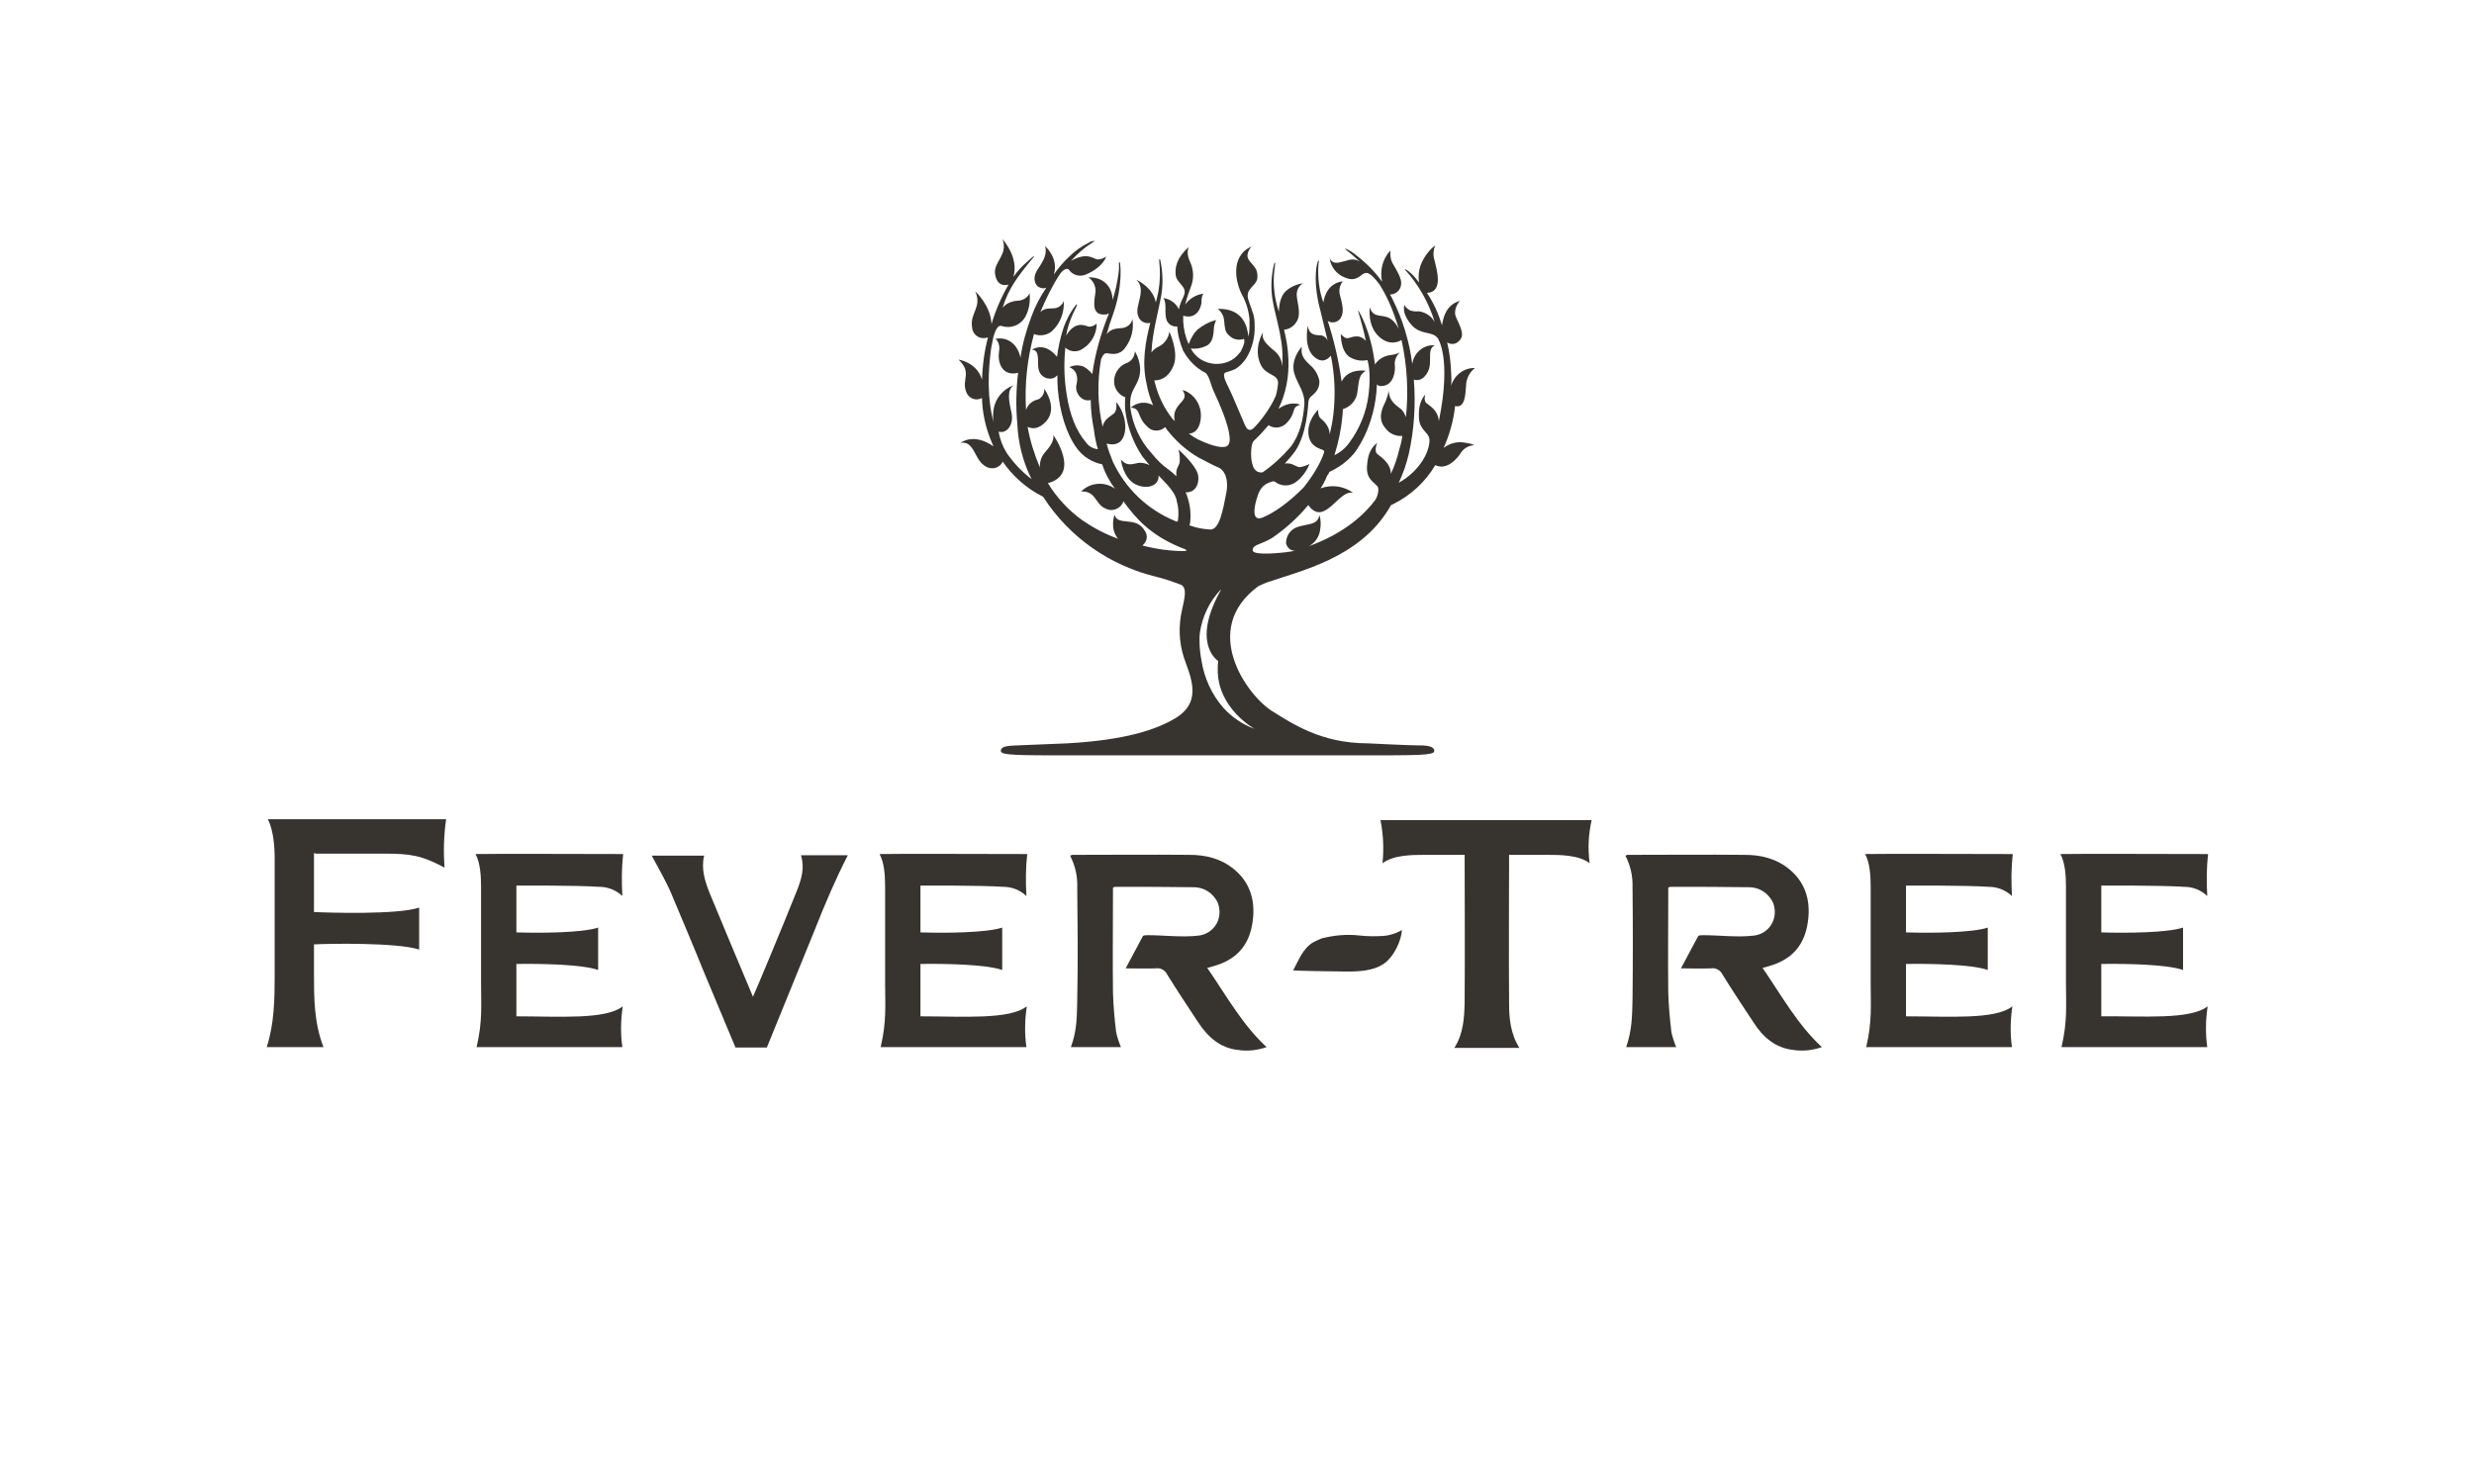 <?xml version="1.0" encoding="UTF-8"?> <svg xmlns="http://www.w3.org/2000/svg" width="180" height="108" viewBox="0 0 180 108" fill="none"><path d="M87.878 70.502C89.236 72.48 90.391 74.575 92.152 76.204C91.488 76.436 90.766 76.523 90.044 76.407C88.773 76.262 87.878 75.476 87.156 74.371C86.406 73.237 85.655 72.102 84.933 70.939C84.788 70.619 84.442 70.415 84.095 70.473C83.402 70.502 82.68 70.473 81.9 70.473C82.334 69.659 82.738 68.903 83.142 68.146C83.171 68.059 83.373 68.059 83.489 68.059C84.731 68.059 86.001 68.234 87.214 68.088C88.167 67.972 88.831 67.128 88.716 66.168C88.687 65.849 88.571 65.558 88.369 65.325C88.023 64.86 87.503 64.598 86.925 64.569C84.99 64.54 83.056 64.54 81.121 64.54C81.092 64.54 81.063 64.569 80.976 64.598V65.034C80.976 67.419 80.947 69.833 80.976 72.248C81.005 73.207 81.092 74.167 81.207 75.127C81.294 75.505 81.409 75.855 81.554 76.204H77.915C78.377 74.953 78.348 73.906 78.377 72.713C78.435 70.008 78.406 67.303 78.377 64.598C78.406 63.783 78.233 62.998 77.857 62.271C78.031 62.242 77.886 62.213 78.002 62.213C80.861 62.213 83.72 62.184 86.55 62.213C87.705 62.213 88.831 62.474 89.784 63.26C91.055 64.307 91.401 65.761 91.084 67.39C90.766 69.019 89.755 69.892 88.34 70.299C88.196 70.357 88.023 70.386 87.82 70.444L87.878 70.502Z" fill="#37332F"></path><path d="M128.279 70.502C129.636 72.48 130.791 74.575 132.553 76.204C131.888 76.436 131.167 76.523 130.445 76.407C129.174 76.262 128.25 75.476 127.557 74.371C126.806 73.237 126.055 72.102 125.333 70.939C125.189 70.619 124.842 70.415 124.496 70.473C123.802 70.502 123.081 70.473 122.301 70.473C122.734 69.659 123.138 68.903 123.543 68.146C123.571 68.059 123.774 68.059 123.889 68.059C125.131 68.059 126.402 68.234 127.614 68.088C128.567 67.972 129.232 67.128 129.116 66.168C129.087 65.849 128.972 65.558 128.77 65.325C128.423 64.86 127.903 64.598 127.326 64.569C125.391 64.54 123.456 64.54 121.521 64.54C121.492 64.54 121.463 64.569 121.377 64.598V65.034C121.377 67.419 121.348 69.833 121.377 72.248C121.406 73.207 121.492 74.167 121.608 75.127C121.694 75.505 121.81 75.855 121.954 76.204H118.316C118.749 74.953 118.749 73.906 118.778 72.713C118.807 70.008 118.807 67.303 118.778 64.598C118.807 63.783 118.633 62.998 118.258 62.271C118.431 62.242 118.287 62.213 118.402 62.213C121.261 62.213 124.12 62.184 126.95 62.213C128.105 62.213 129.232 62.474 130.185 63.26C131.455 64.307 131.802 65.761 131.484 67.39C131.167 69.019 130.156 69.892 128.741 70.299C128.596 70.357 128.423 70.386 128.221 70.444L128.279 70.502Z" fill="#37332F"></path><path d="M37.57 73.964C37.57 73.411 37.57 71.87 37.57 70.153C39.418 70.124 42.335 70.183 43.519 70.59V67.507C42.364 67.885 39.418 67.914 37.57 67.856C37.57 66.285 37.57 64.918 37.57 64.452C37.888 64.452 41.902 64.423 43.606 64.54C44.212 64.54 44.819 64.772 45.281 65.209C45.223 64.191 45.223 63.173 45.339 62.154C45.339 62.154 34.769 62.125 34.596 62.154C34.942 62.794 35 63.725 35 64.54C35 66.896 35 69.223 35 71.579C35 73.149 35.115 74.313 34.682 76.174C34.654 76.204 34.654 76.204 34.682 76.204C38.148 76.204 45.281 76.204 45.281 76.204C45.136 75.215 45.165 74.197 45.31 73.237C44.068 74.226 40.631 73.964 37.57 73.964Z" fill="#37332F"></path><path d="M66.969 73.964C66.969 73.411 66.969 71.87 66.969 70.153C68.817 70.124 71.734 70.183 72.918 70.59V67.507C71.763 67.885 68.817 67.914 66.969 67.856C66.969 66.285 66.969 64.918 66.969 64.452C67.286 64.452 71.3 64.423 73.004 64.54C73.611 64.54 74.217 64.772 74.679 65.209C74.621 64.191 74.621 63.173 74.737 62.154C74.737 62.154 64.167 62.125 63.994 62.154C64.341 62.794 64.398 63.725 64.398 64.54C64.398 66.896 64.398 69.223 64.398 71.579C64.398 73.149 64.514 74.313 64.081 76.174C64.052 76.204 64.052 76.204 64.081 76.204C67.546 76.204 74.679 76.204 74.679 76.204C74.535 75.215 74.564 74.197 74.708 73.237C73.437 74.226 70.03 73.964 66.969 73.964Z" fill="#37332F"></path><path d="M138.674 73.964C138.674 73.411 138.674 71.87 138.674 70.153C140.522 70.124 143.439 70.183 144.623 70.59V67.507C143.468 67.885 140.522 67.914 138.674 67.856C138.674 66.285 138.674 64.918 138.674 64.452C138.991 64.452 143.005 64.423 144.709 64.54C145.316 64.54 145.922 64.772 146.384 65.209C146.327 64.191 146.327 63.173 146.442 62.154C146.442 62.154 135.872 62.125 135.699 62.154C136.046 62.794 136.104 63.725 136.104 64.54C136.104 66.896 136.104 69.223 136.104 71.579C136.104 73.149 136.219 74.313 135.786 76.174C135.757 76.204 135.757 76.204 135.786 76.204C139.251 76.204 146.384 76.204 146.384 76.204C146.24 75.215 146.269 74.197 146.413 73.237C145.171 74.226 141.735 73.964 138.674 73.964Z" fill="#37332F"></path><path d="M152.883 73.964C152.883 73.411 152.883 71.87 152.883 70.153C154.731 70.124 157.648 70.183 158.832 70.59V67.507C157.677 67.885 154.731 67.914 152.883 67.856C152.883 66.285 152.883 64.918 152.883 64.452C153.2 64.452 157.214 64.423 158.918 64.54C159.554 64.54 160.131 64.772 160.593 65.209C160.536 64.191 160.536 63.173 160.651 62.154C160.651 62.154 150.081 62.125 149.908 62.154C150.255 62.794 150.313 63.725 150.313 64.54C150.313 66.896 150.313 69.223 150.313 71.579C150.313 73.149 150.428 74.313 149.995 76.174C149.966 76.204 149.966 76.204 149.995 76.204C153.46 76.204 160.593 76.204 160.593 76.204C160.449 75.215 160.478 74.197 160.622 73.237C159.351 74.226 155.944 73.935 152.883 73.964Z" fill="#37332F"></path><path d="M59.287 67.652C60.009 65.819 60.789 63.987 61.684 62.242H58.276C58.565 63.172 58.305 63.987 57.987 64.801C57.006 67.274 54.869 72.393 54.782 72.538C53.714 70.008 52.674 67.507 51.634 65.005C51.288 64.132 50.999 63.231 51.23 62.271H47.418C47.938 63.26 48.486 64.161 48.891 65.15C49.67 67.012 50.45 68.844 51.201 70.706L53.511 76.233H55.793L59.287 67.652Z" fill="#37332F"></path><path d="M115.803 59.682H100.439C100.642 60.7 100.699 61.776 100.584 62.824C101.392 62.213 102.779 62.213 103.645 62.213H106.562C106.562 62.213 106.591 70.532 106.562 73.033C106.533 74.051 106.475 75.244 105.811 76.262H110.547C109.883 75.215 109.796 74.051 109.796 73.033C109.767 70.532 109.796 62.213 109.796 62.213H112.597C113.464 62.213 114.879 62.213 115.658 62.824C115.514 61.747 115.572 60.7 115.803 59.682Z" fill="#37332F"></path><path d="M95.588 68.553C95.761 68.466 95.963 68.379 96.165 68.291C97.09 68.059 98.014 67.972 98.967 68.088C99.515 68.146 100.035 68.146 100.584 68.117C101.075 68.088 101.566 67.942 101.999 67.681C101.97 68.379 101.45 69.659 100.613 70.182C99.891 70.647 98.909 70.706 97.985 70.706C97.118 70.706 94.057 70.647 94.086 70.618C94.433 70.008 94.779 68.99 95.588 68.553Z" fill="#37332F"></path><path d="M22.958 62.125H24.518C25.673 62.125 26.828 62.125 27.983 62.125C29.831 62.125 30.669 62.241 32.344 63.143C32.257 61.98 32.286 60.787 32.459 59.623H19.493C19.897 60.438 19.984 61.602 19.984 62.474C19.984 63.55 19.984 64.597 19.984 65.674C19.984 67.273 19.984 68.96 19.984 70.589V70.968C19.984 72.713 19.955 74.516 19.406 76.203H23.536C22.843 74.429 22.843 72.625 22.843 70.735C22.843 70.589 22.843 69.775 22.843 68.728C23.911 68.67 28.907 68.582 30.496 69.106V66.052C28.965 66.575 23.94 66.43 22.843 66.372C22.843 64.219 22.843 62.096 22.843 62.096H22.958V62.125Z" fill="#37332F"></path><path d="M91.286 53.05C90.419 52.73 89.639 52.207 89.004 51.508C88.167 50.549 87.618 49.356 87.416 48.076C87.329 47.611 87.272 47.116 87.272 46.622C87.272 46.418 87.272 46.244 87.3 46.04C87.474 44.877 87.993 43.771 88.802 42.928H88.831C88.051 44.324 87.791 45.371 87.791 46.157C87.791 47.582 88.629 48.105 88.629 48.105C88.6 48.309 88.6 48.483 88.6 48.687C88.542 51.538 91.286 53.05 91.286 53.05ZM106.678 27.89C106.736 27.453 106.967 27.046 107.313 26.785C106.505 26.755 105.812 27.308 105.58 28.064C105.609 27.744 105.609 27.453 105.58 27.134C105.552 26.377 105.465 25.65 105.292 24.923C105.58 25.097 105.927 25.068 106.158 24.807C106.736 24.312 105.956 23.352 105.869 22.858C105.84 22.509 105.985 22.16 106.216 21.898C105.234 22.16 105.003 23.09 104.916 23.672C104.656 22.829 104.31 22.043 103.819 21.316C105.061 21.258 104.512 19.571 104.368 18.931C104.252 18.582 104.281 18.204 104.425 17.855C103.934 18.233 103.588 18.727 103.357 19.309C103.212 19.716 103.184 20.124 103.241 20.56C102.693 19.804 102.231 19.542 102.202 19.6C103.212 20.705 103.963 22.043 104.396 23.469C104.165 23.003 103.703 22.712 103.212 22.654C103.01 22.683 102.808 22.654 102.606 22.596C102.433 22.509 102.259 22.363 102.173 22.189C102.115 22.451 102.144 22.712 102.259 22.974C102.433 23.352 102.664 23.672 102.981 23.905C103.617 24.341 104.223 24.138 104.599 24.603C104.599 24.603 105.638 25.999 104.685 30.653C104.627 29.809 103.963 29.519 103.761 29.315C103.559 29.111 103.703 28.704 103.703 28.704C103.386 29.053 103.184 29.606 103.241 30.45C103.299 31.293 103.877 31.409 103.992 31.904C104.05 32.166 103.934 32.835 103.53 33.474C103.097 34.173 102.49 34.725 101.769 35.133C102.086 34.464 102.317 33.794 102.49 33.067C102.895 31.293 103.01 29.431 102.866 27.628C103.155 27.715 103.472 27.628 103.674 27.366C104.425 26.552 103.674 25.476 104.396 25.127C103.559 25.068 102.866 25.679 102.75 26.494C102.548 24.865 102.057 23.265 101.335 21.811C101.278 21.665 101.191 21.549 101.133 21.433C101.566 21.433 101.913 21.113 101.942 20.676C102 20.269 101.595 19.629 101.306 19.135C101.162 18.844 101.133 18.553 101.162 18.233C100.584 18.844 100.382 19.687 100.556 20.502C100.036 19.774 99.4 19.135 98.678 18.582C98.448 18.378 98.159 18.204 97.87 18.087C97.841 18.116 97.87 18.116 97.957 18.204C98.303 18.466 98.621 18.756 98.938 19.047C98.678 18.873 98.39 18.844 98.101 18.931C97.466 19.076 97.061 19.338 96.744 18.815C96.83 19.425 97.235 19.949 97.812 20.182C98.823 20.618 98.996 19.833 99.429 19.862C99.689 19.862 100.094 20.327 100.353 20.676C100.613 21.083 100.844 21.52 101.047 21.956C101.335 22.596 101.566 23.236 101.769 23.934C101.624 23.643 101.422 23.352 101.133 23.178C100.556 22.829 99.92 23.207 99.66 22.363C99.66 22.363 99.458 23.759 100.382 24.545C101.104 25.156 101.711 24.894 101.971 24.748C102.375 26.581 102.49 28.501 102.288 30.362C102.202 30.1 102.057 29.839 101.826 29.693C101.22 29.257 101.047 28.879 101.047 28.442C100.989 28.704 100.902 28.966 100.816 29.199C100.7 29.46 100.122 30.391 100.787 31.148C101.075 31.555 101.537 31.758 102.028 31.729C101.971 32.136 101.913 32.369 101.797 32.747C101.653 33.358 101.451 33.94 101.191 34.493C101.22 33.794 100.556 33.3 100.238 33.067C99.92 32.835 100.209 32.224 100.209 32.224C99.776 32.573 99.516 32.98 99.458 33.94C99.4 34.9 100.007 35.103 100.238 35.423C100.353 35.598 100.238 36.121 100.065 36.383C99.343 37.343 97.928 38.768 95.213 39.757C95.675 39.525 95.993 39.059 96.051 38.536C96.108 38.187 96.108 37.809 95.993 37.489C95.877 38.216 95.184 38.099 94.376 38.361C93.885 38.536 93.567 39.001 93.567 39.525C93.625 39.845 93.913 40.106 94.231 40.077C94 40.135 93.74 40.164 93.509 40.194C93.509 40.194 91.141 40.484 91.141 40.048C91.141 39.612 91.69 39.67 92.556 39.147C93.538 38.477 94.433 37.663 95.184 36.761C95.358 36.994 95.733 37.459 96.311 37.198C97.061 36.878 97.697 35.714 98.448 35.86C97.754 35.365 96.888 35.249 96.079 35.54C96.253 35.278 96.397 35.016 96.513 34.725C96.541 34.667 96.57 34.58 96.628 34.522C96.686 34.464 96.657 34.464 96.715 34.347C97.408 34.027 98.014 33.591 98.505 33.009C98.505 33.009 100.065 31.148 100.18 27.977C100.267 28.064 100.411 28.122 100.527 28.093C101.451 28.064 101.537 26.901 101.48 26.552C101.451 26.203 101.595 25.883 101.855 25.65C101.682 25.737 101.48 25.796 101.278 25.825C101.018 25.854 100.758 25.912 100.527 26.057C100.325 26.174 100.151 26.348 100.036 26.523C99.747 24.021 98.823 22.567 98.823 22.596C98.765 22.596 99.112 23.498 99.372 24.807C99.198 24.603 98.938 24.457 98.65 24.487C98.159 24.487 98.043 24.865 97.552 24.312C97.552 24.312 97.523 25.708 98.332 26.057C98.678 26.232 99.083 26.29 99.487 26.203C99.516 26.261 99.776 27.104 99.574 28.704C99.429 29.955 98.938 31.177 98.188 32.195C97.899 32.602 97.523 32.922 97.09 33.126C97.379 32.195 97.581 31.264 97.668 30.275C97.697 30.1 97.697 29.955 97.697 29.78C98.274 29.606 98.707 29.111 98.765 28.501C98.881 27.483 98.938 27.25 99.372 26.988C99.372 26.988 98.101 26.755 97.61 27.773C97.408 26.261 97.061 24.777 96.599 23.352C96.888 23.556 97.321 23.469 97.523 23.178C97.552 23.149 97.552 23.119 97.581 23.061C97.841 22.625 97.581 21.869 97.466 21.374C97.408 21.054 97.495 20.734 97.697 20.473C96.628 20.618 96.368 21.52 96.282 22.014C95.964 21.113 95.848 20.124 95.935 19.164C95.935 19.076 95.993 18.96 95.964 18.96C95.935 18.96 95.906 18.989 95.877 19.047C95.733 19.396 95.56 20.764 96.051 22.538C96.224 23.236 96.397 23.992 96.599 24.807C96.513 24.574 96.282 24.399 96.022 24.399C95.358 24.399 95.213 24.108 95.155 23.701C95.155 23.701 94.809 25.272 95.617 25.97C96.224 26.494 96.628 26.116 96.83 25.883C97.119 27.308 97.177 28.762 97.004 30.217C96.946 30.682 96.859 31.148 96.744 31.613C96.715 30.886 96.166 30.537 96.022 30.391C95.935 30.217 95.877 30.013 95.906 29.809C95.588 30.13 95.069 30.857 95.213 31.7C95.358 32.544 96.079 32.66 96.253 32.747C96.311 32.776 96.339 32.835 96.339 32.893C96.339 32.893 96.339 32.893 96.339 32.922C96.195 33.329 96.022 33.707 95.82 34.056C95.531 34.551 95.213 35.016 94.867 35.452C93.827 36.529 92.672 37.343 91.863 37.663C91.055 37.983 91.257 36.936 91.401 36.412C91.546 35.889 91.719 35.394 92.239 35.162C92.354 35.103 92.47 35.074 92.556 35.045C92.643 35.016 92.701 35.016 92.787 35.074C93.134 35.336 93.567 35.394 93.971 35.249C94.607 35.016 95.155 34.144 95.271 33.765C95.04 33.882 94.809 33.969 94.549 33.998C94.26 33.969 94 33.649 93.48 33.736C93.74 33.445 94 33.155 94.231 32.835C95.069 31.584 95.155 29.664 95.184 29.402C95.184 29.228 95.213 29.053 95.329 28.908C95.531 28.704 96.022 28.442 95.993 27.715C95.906 27.279 95.675 26.872 95.329 26.581C94.895 26.174 94.607 25.854 94.722 25.243C94.722 25.214 93.856 26.145 94.173 27.192C94.433 28.035 94.982 28.559 94.895 29.519C94.809 30.479 94.607 31.613 93.885 32.544C93.278 33.242 92.614 33.853 91.863 34.376C91.546 34.434 91.257 34.231 91.17 33.94C91.055 33.649 91.026 33.329 91.026 33.009C91.026 32.689 91.055 32.253 91.228 32.078C91.603 31.729 91.95 31.351 92.267 30.973C92.267 30.973 92.267 30.944 92.296 30.944C92.73 31.235 93.307 31.148 93.654 30.74C94.347 29.984 93.913 29.635 94.607 29.46C94.607 29.46 93.942 29.111 93.018 29.751C93.567 28.617 93.798 27.366 93.74 26.116C93.711 25.388 93.596 24.69 93.423 23.992C93.798 23.963 94.116 23.759 94.318 23.439C94.693 22.887 94.404 22.16 94.347 21.52C94.318 21.142 94.491 20.793 94.809 20.618C94.347 20.676 93.885 20.88 93.538 21.2C93.134 21.578 93.047 22.334 93.047 22.683C92.903 22.247 92.787 21.782 92.73 21.316C92.556 20.007 92.845 19.135 92.758 19.105C92.758 19.105 92.73 19.105 92.701 19.193C92.527 19.891 92.47 20.618 92.527 21.345C92.643 22.712 93.365 24.399 93.307 26.174C93.307 26.348 93.307 26.494 93.307 26.639C93.249 26.261 93.105 25.883 92.816 25.621C92.21 25.097 91.748 24.748 91.892 24.196C91.892 24.167 91.141 25.388 91.748 26.581C92.123 27.337 93.018 27.221 92.989 27.89C92.96 28.21 92.903 28.53 92.816 28.821C92.354 29.926 91.257 31.206 91.055 31.264C90.852 31.322 90.737 31.264 90.593 30.973C90.333 30.391 89.697 28.821 89.38 28.181C89.177 27.802 88.975 27.337 89.091 27.163C89.149 27.075 89.582 27.017 89.899 26.843C90.217 26.639 90.477 26.377 90.679 26.057C91.112 25.359 91.314 24.516 91.286 23.701C91.286 22.974 91.17 22.829 90.852 21.898C90.506 20.967 91.459 20.851 91.488 20.182C91.517 19.484 91.141 19.338 90.852 18.902C90.564 18.466 91.055 17.942 91.055 17.942C89.466 18.64 89.899 20.618 90.39 21.491C90.679 22.043 90.852 22.625 90.91 23.236C90.91 23.439 90.91 23.643 90.91 23.847C90.91 24.05 90.881 24.283 90.823 24.487C90.766 23.788 90.448 22.421 88.6 22.48C88.86 22.683 89.033 22.974 89.062 23.323C89.12 23.876 89.12 24.138 89.38 24.37C89.668 24.69 90.102 24.807 90.506 24.661C90.621 24.894 90.39 25.359 90.246 25.621C90.217 25.65 90.217 25.679 90.188 25.679C89.351 26.843 87.358 26.755 86.636 25.359C87.04 25.417 87.474 25.33 87.849 25.127C88.225 24.894 88.282 24.399 88.311 24.021C88.311 23.759 88.369 23.527 88.484 23.294C87.993 23.41 87.56 23.643 87.156 23.963C86.838 24.254 86.636 24.632 86.492 25.039C86.434 24.952 86.376 24.807 86.319 24.632C86.145 24.108 86.059 23.527 86.088 22.974C87.127 23.294 87.416 22.276 87.416 21.985C87.416 21.462 87.56 21.403 87.56 21.374C87.04 21.433 86.549 21.723 86.232 22.16C86.347 21.665 86.521 21.2 86.694 20.734C86.867 20.211 86.838 19.629 86.607 19.105C86.319 18.524 86.405 18.116 86.521 17.971C86.521 17.971 85.394 18.785 85.539 20.007C85.597 20.618 86.405 20.851 86.145 21.491L86.088 21.636C85.943 21.927 85.828 22.218 85.77 22.509C85.568 22.072 85.135 21.752 84.644 21.694C84.932 22.072 84.672 22.829 84.903 23.352C85.048 23.643 85.337 23.788 85.654 23.759C85.683 24.37 85.856 24.981 86.088 25.534C86.463 26.203 86.983 26.755 87.647 27.104C87.791 27.163 87.936 27.366 88.109 27.948C88.282 28.53 88.542 28.908 88.946 29.955C89.351 31.002 89.668 32.107 89.322 32.427C89.062 32.66 88.282 32.515 87.185 31.991C86.954 31.875 86.723 31.729 86.492 31.555C86.752 31.555 87.243 31.409 87.358 30.508C87.445 29.868 87.214 29.199 86.723 28.762C86.521 28.588 86.29 28.442 86.03 28.384C86.463 29.024 85.914 29.17 85.597 29.722C85.423 30.013 85.394 30.333 85.481 30.653L85.308 30.479C84.701 29.722 84.268 28.821 84.037 27.89C84.008 27.832 84.008 27.744 83.979 27.686C84.615 27.686 85.106 27.308 85.394 26.581C85.77 25.592 85.077 24.138 85.077 24.138C85.019 24.603 84.73 25.01 84.326 25.214C84.124 25.301 83.922 25.447 83.777 25.65C83.835 24.225 84.239 22.858 84.441 21.752C84.644 20.822 84.615 19.833 84.412 18.902C84.412 18.873 84.355 18.873 84.355 18.873C84.268 18.873 84.586 20.036 84.181 21.665C84.153 21.782 84.124 21.898 84.095 22.014C83.893 20.909 82.68 20.356 82.68 20.356C83.488 21.142 82.478 22.305 82.824 23.032C82.94 23.381 83.315 23.585 83.691 23.498C83.344 24.836 83.055 26.377 83.431 27.977C83.517 28.501 83.691 28.995 83.893 29.49C83.373 29.199 82.737 29.257 82.275 29.664C83.055 29.722 82.68 30.333 83.46 31.031C83.777 31.409 84.355 31.438 84.73 31.119C84.759 31.119 84.759 31.089 84.788 31.089L84.874 31.235C85.51 32.049 86.261 32.747 87.156 33.271C87.676 33.533 88.282 33.882 88.6 33.998C89.177 34.231 89.38 34.987 89.235 35.801C88.975 37.169 88.715 38.565 88.051 38.536C87.618 38.507 87.185 38.448 86.752 38.303L86.578 38.245C86.521 38.245 86.549 38.157 86.578 38.128C86.665 37.489 86.607 36.819 86.405 36.209C86.376 36.092 86.319 35.947 86.261 35.831C86.925 35.86 87.243 35.307 87.185 34.667C87.098 33.882 85.741 32.718 85.741 32.718C85.828 33.009 85.856 33.329 85.828 33.649C85.77 33.94 85.51 34.114 85.597 34.667C85.423 34.493 85.221 34.318 85.019 34.173C84.557 33.853 84.153 33.445 83.806 33.009C82.969 32.107 82.42 30.944 82.247 29.722C82.131 28.588 82.535 28.355 82.824 27.628C83.228 26.552 82.564 25.563 82.564 25.563C82.564 25.97 82.304 26.319 81.929 26.435C81.351 26.668 81.005 27.279 81.063 27.89C81.12 28.355 81.438 28.762 81.871 28.908C81.842 29.228 81.842 29.548 81.871 29.868C82.016 31.06 82.449 32.224 83.113 33.213C83.228 33.358 83.517 33.707 83.633 33.853C83.402 33.736 83.171 33.678 82.911 33.678C82.42 33.736 82.044 33.998 81.553 33.445C81.553 33.445 81.698 34.783 82.622 35.249C83.46 35.656 84.326 35.365 84.297 34.609C84.932 35.278 85.539 35.86 85.625 36.5C85.741 36.907 85.77 37.343 85.712 37.779C85.712 37.838 85.712 37.954 85.625 37.954C85.539 37.954 85.539 37.925 85.452 37.896C83.488 37.081 81.9 35.569 80.976 33.62C80.803 33.184 80.629 32.747 80.514 32.282C80.745 32.34 81.38 32.486 81.698 31.875C82.073 31.148 81.813 29.955 81.207 29.257C81.207 29.257 81.323 29.868 81.034 30.1C80.803 30.304 80.312 30.508 80.225 31.06C79.85 29.46 79.821 27.773 80.11 26.145C80.196 25.941 80.312 25.679 80.543 25.708C80.889 25.766 81.467 25.883 81.871 25.301C82.333 24.69 82.507 23.934 82.391 23.207C82.333 23.527 82.102 23.759 81.784 23.847C81.438 23.934 80.86 23.818 80.514 24.341C80.658 23.818 80.803 23.352 80.976 22.887C81.756 20.676 81.496 19.047 81.467 19.076C81.438 19.076 81.438 19.076 81.409 19.105C81.409 19.222 81.438 19.513 81.38 19.891C81.294 20.56 81.149 21.2 80.947 21.84C80.947 20.996 80.398 20.153 79.186 20.182C79.532 20.414 79.734 20.822 79.705 21.229C79.619 21.927 79.359 22.974 80.427 22.887C80.514 22.887 80.6 22.858 80.687 22.8C80.11 24.225 79.676 25.708 79.474 27.221C79.33 27.046 78.954 26.639 78.579 26.61C78.319 26.552 78.03 26.61 77.799 26.726C77.799 26.726 78.579 26.93 78.319 28.006C78.175 28.559 78.695 29.286 79.359 29.111C79.359 29.839 79.445 30.537 79.59 31.264C79.647 31.758 79.734 32.224 79.879 32.689C79.532 32.66 79.214 32.486 79.012 32.195C78.29 31.351 77.828 30.188 77.597 28.646C77.424 27.541 77.395 26.435 77.51 25.301C77.828 25.592 78.29 25.65 78.666 25.447C79.359 25.068 79.792 24.341 79.792 23.556C79.792 23.556 79.445 23.847 79.157 23.759C78.897 23.672 78.204 23.352 77.568 24.428C77.597 24.283 77.626 24.138 77.655 23.992C77.944 22.858 78.435 22.218 78.348 22.16C78.348 22.16 78.29 22.131 78.261 22.218C77.857 22.741 77.539 23.352 77.337 23.992C77.135 24.632 76.991 25.301 76.904 25.97C75.98 24.807 75.085 25.447 75.085 25.447C75.72 25.476 75.431 26.406 75.576 26.93C75.691 27.366 76.124 27.628 76.558 27.541C76.702 27.512 76.817 27.424 76.933 27.308C76.933 27.628 76.933 27.977 76.962 28.326C77.106 29.955 77.568 31.584 78.377 32.66C78.81 33.242 79.474 33.649 80.196 33.794C80.398 34.434 80.716 35.016 81.12 35.569C80.37 35.016 79.301 35.103 78.666 35.772C79.734 35.714 79.676 36.674 80.398 36.994C80.86 37.256 81.409 37.081 81.669 36.645C81.698 36.587 81.727 36.529 81.727 36.471C82.651 37.75 83.691 38.914 85.828 39.816C86.232 39.961 86.29 39.99 86.319 40.048C86.319 40.077 86.29 40.106 86.174 40.106C85.135 40.106 84.124 39.961 83.113 39.699C83.46 39.437 83.546 38.972 83.286 38.623C82.651 37.518 81.323 38.332 81.091 37.459C81.091 37.459 80.716 38.477 81.351 39.205C80.427 38.885 79.561 38.419 78.752 37.867C77.742 37.139 76.904 36.238 76.24 35.162C78.666 34.522 76.644 31.671 76.644 31.671C76.673 32.136 76.413 32.486 75.98 32.98C75.749 33.271 75.633 33.649 75.662 34.027C75.258 33.067 74.94 32.078 74.767 31.06C75.056 31.206 75.547 31.293 76.124 30.653C76.991 29.664 75.98 28.297 75.98 28.297C76.009 28.675 75.749 29.053 75.374 29.111C75.027 29.228 74.767 29.49 74.651 29.839C74.536 27.977 74.738 26.116 75.229 24.312C75.662 24.487 76.182 24.399 76.529 24.108C77.135 23.556 77.453 22.741 77.395 21.898C77.308 22.16 77.077 22.363 76.817 22.421C76.471 22.48 76.038 22.363 75.691 22.712C76.096 21.752 76.558 20.793 77.135 19.92C77.366 19.6 77.655 19.484 77.77 19.629C78.03 20.007 78.492 20.153 78.926 20.007C79.503 19.804 80.283 19.28 80.485 18.669C80.283 18.815 80.023 18.902 79.792 18.873C79.503 18.785 79.041 18.349 77.915 18.989L77.973 18.931C78.868 17.942 79.676 17.564 79.647 17.535C79.503 17.535 79.359 17.564 79.243 17.651C78.695 17.913 78.204 18.262 77.77 18.698C77.366 19.076 76.991 19.513 76.673 19.978C77.049 18.785 76.038 17.913 76.038 17.913C76.24 18.611 75.749 19.193 75.431 19.716C75.114 20.24 75.287 20.822 75.691 20.938C75.836 20.996 75.98 20.996 76.124 20.938C75.691 21.578 75.316 22.276 75.056 23.003C74.68 23.992 74.392 25.01 74.247 26.028C74.161 25.621 73.959 25.214 73.641 24.952C73.294 24.661 72.861 24.574 72.428 24.661C72.428 24.661 72.803 24.923 72.688 25.592C72.572 26.261 72.832 27.424 74.074 27.134C73.93 28.355 73.901 29.606 74.016 30.828C74.074 32.224 74.421 33.62 75.056 34.871C74.363 34.347 73.727 33.678 73.237 32.951C72.948 32.486 72.746 31.962 72.659 31.409C72.717 31.438 72.803 31.438 72.861 31.438C73.323 31.438 73.785 30.857 73.583 29.984C73.381 29.111 73.265 28.355 73.756 28.035C73.756 28.035 71.995 28.588 72.284 30.711C71.821 28.995 71.879 27.075 72.11 25.359C72.168 25.068 72.226 24.777 72.284 24.487C72.428 23.992 72.63 23.614 72.89 23.73C73.554 23.934 74.247 23.672 74.594 23.061C74.883 22.538 74.969 21.927 74.911 21.345C74.767 21.636 74.507 21.811 74.189 21.869C73.785 21.898 73.323 21.956 72.948 22.392C73.15 21.723 73.439 21.113 73.814 20.531C74.565 19.396 75.258 18.698 75.229 18.669C75.2 18.64 75.229 18.611 75.171 18.669C75.114 18.727 74.911 18.902 74.738 19.047C74.363 19.367 74.016 19.745 73.727 20.153C74.161 18.727 72.948 17.419 72.948 17.419C73.352 18.582 72.255 19.076 72.399 19.949C72.543 20.822 73.092 20.793 73.381 20.705C72.861 21.607 72.428 22.596 72.139 23.585C72.081 22.218 70.955 21.2 70.955 21.2C71.475 22.363 70.551 22.77 70.724 23.818C70.753 24.312 71.186 24.661 71.648 24.603C71.735 24.603 71.793 24.574 71.879 24.545C71.821 24.777 71.764 25.039 71.706 25.301C71.561 26.057 71.475 26.843 71.446 27.628C71.071 26.348 69.742 26.174 69.742 26.174C70.753 27.134 69.944 27.599 70.291 28.501C70.435 28.937 70.897 29.17 71.302 29.024C71.359 28.995 71.388 28.995 71.446 28.966C71.475 29.984 71.677 30.973 72.052 31.933C72.139 32.136 72.197 32.311 72.284 32.486C70.84 31.468 69.887 32.224 69.887 32.224C70.897 32.078 70.868 33.387 71.619 33.882C71.995 34.173 72.514 34.144 72.832 33.794C72.89 33.736 72.919 33.678 72.948 33.591C73.699 34.667 74.709 35.569 75.893 36.151C77.799 39.117 80.774 41.183 84.21 41.997C84.788 42.142 85.365 42.346 85.914 42.55C86.405 42.782 86.174 43.568 86.001 44.382C85.741 45.517 85.77 46.68 86.116 47.785C86.521 49.065 87.589 50.985 85.568 52.236C84.153 53.108 81.842 53.864 77.655 54.097C77.655 54.097 74.738 54.214 74.103 54.243C73.468 54.272 72.919 54.272 72.832 54.563C72.717 54.912 73.179 54.97 76.817 54.97H88.109H89.062H100.353C103.992 54.97 104.454 54.912 104.339 54.563C104.252 54.272 103.703 54.243 103.068 54.243C102.433 54.243 99.516 54.097 99.516 54.097C96.108 54.097 94 52.643 92.585 51.77C90.737 50.636 87.272 45.807 91.546 42.666C91.719 42.579 91.921 42.492 92.123 42.404C94.664 41.532 98.938 40.601 101.104 36.936L101.162 36.819C101.191 36.761 101.22 36.761 101.335 36.703C102.635 36.063 103.703 35.074 104.425 33.853C105.292 34.26 106.043 33.358 106.331 32.893C106.533 32.602 106.88 32.427 107.255 32.398C107.255 32.398 107.14 32.282 106.447 32.195C105.956 32.136 105.436 32.282 105.032 32.602C105.465 31.642 105.754 30.595 105.869 29.548C106.649 29.751 106.62 28.559 106.678 27.89Z" fill="#37332F"></path></svg> 